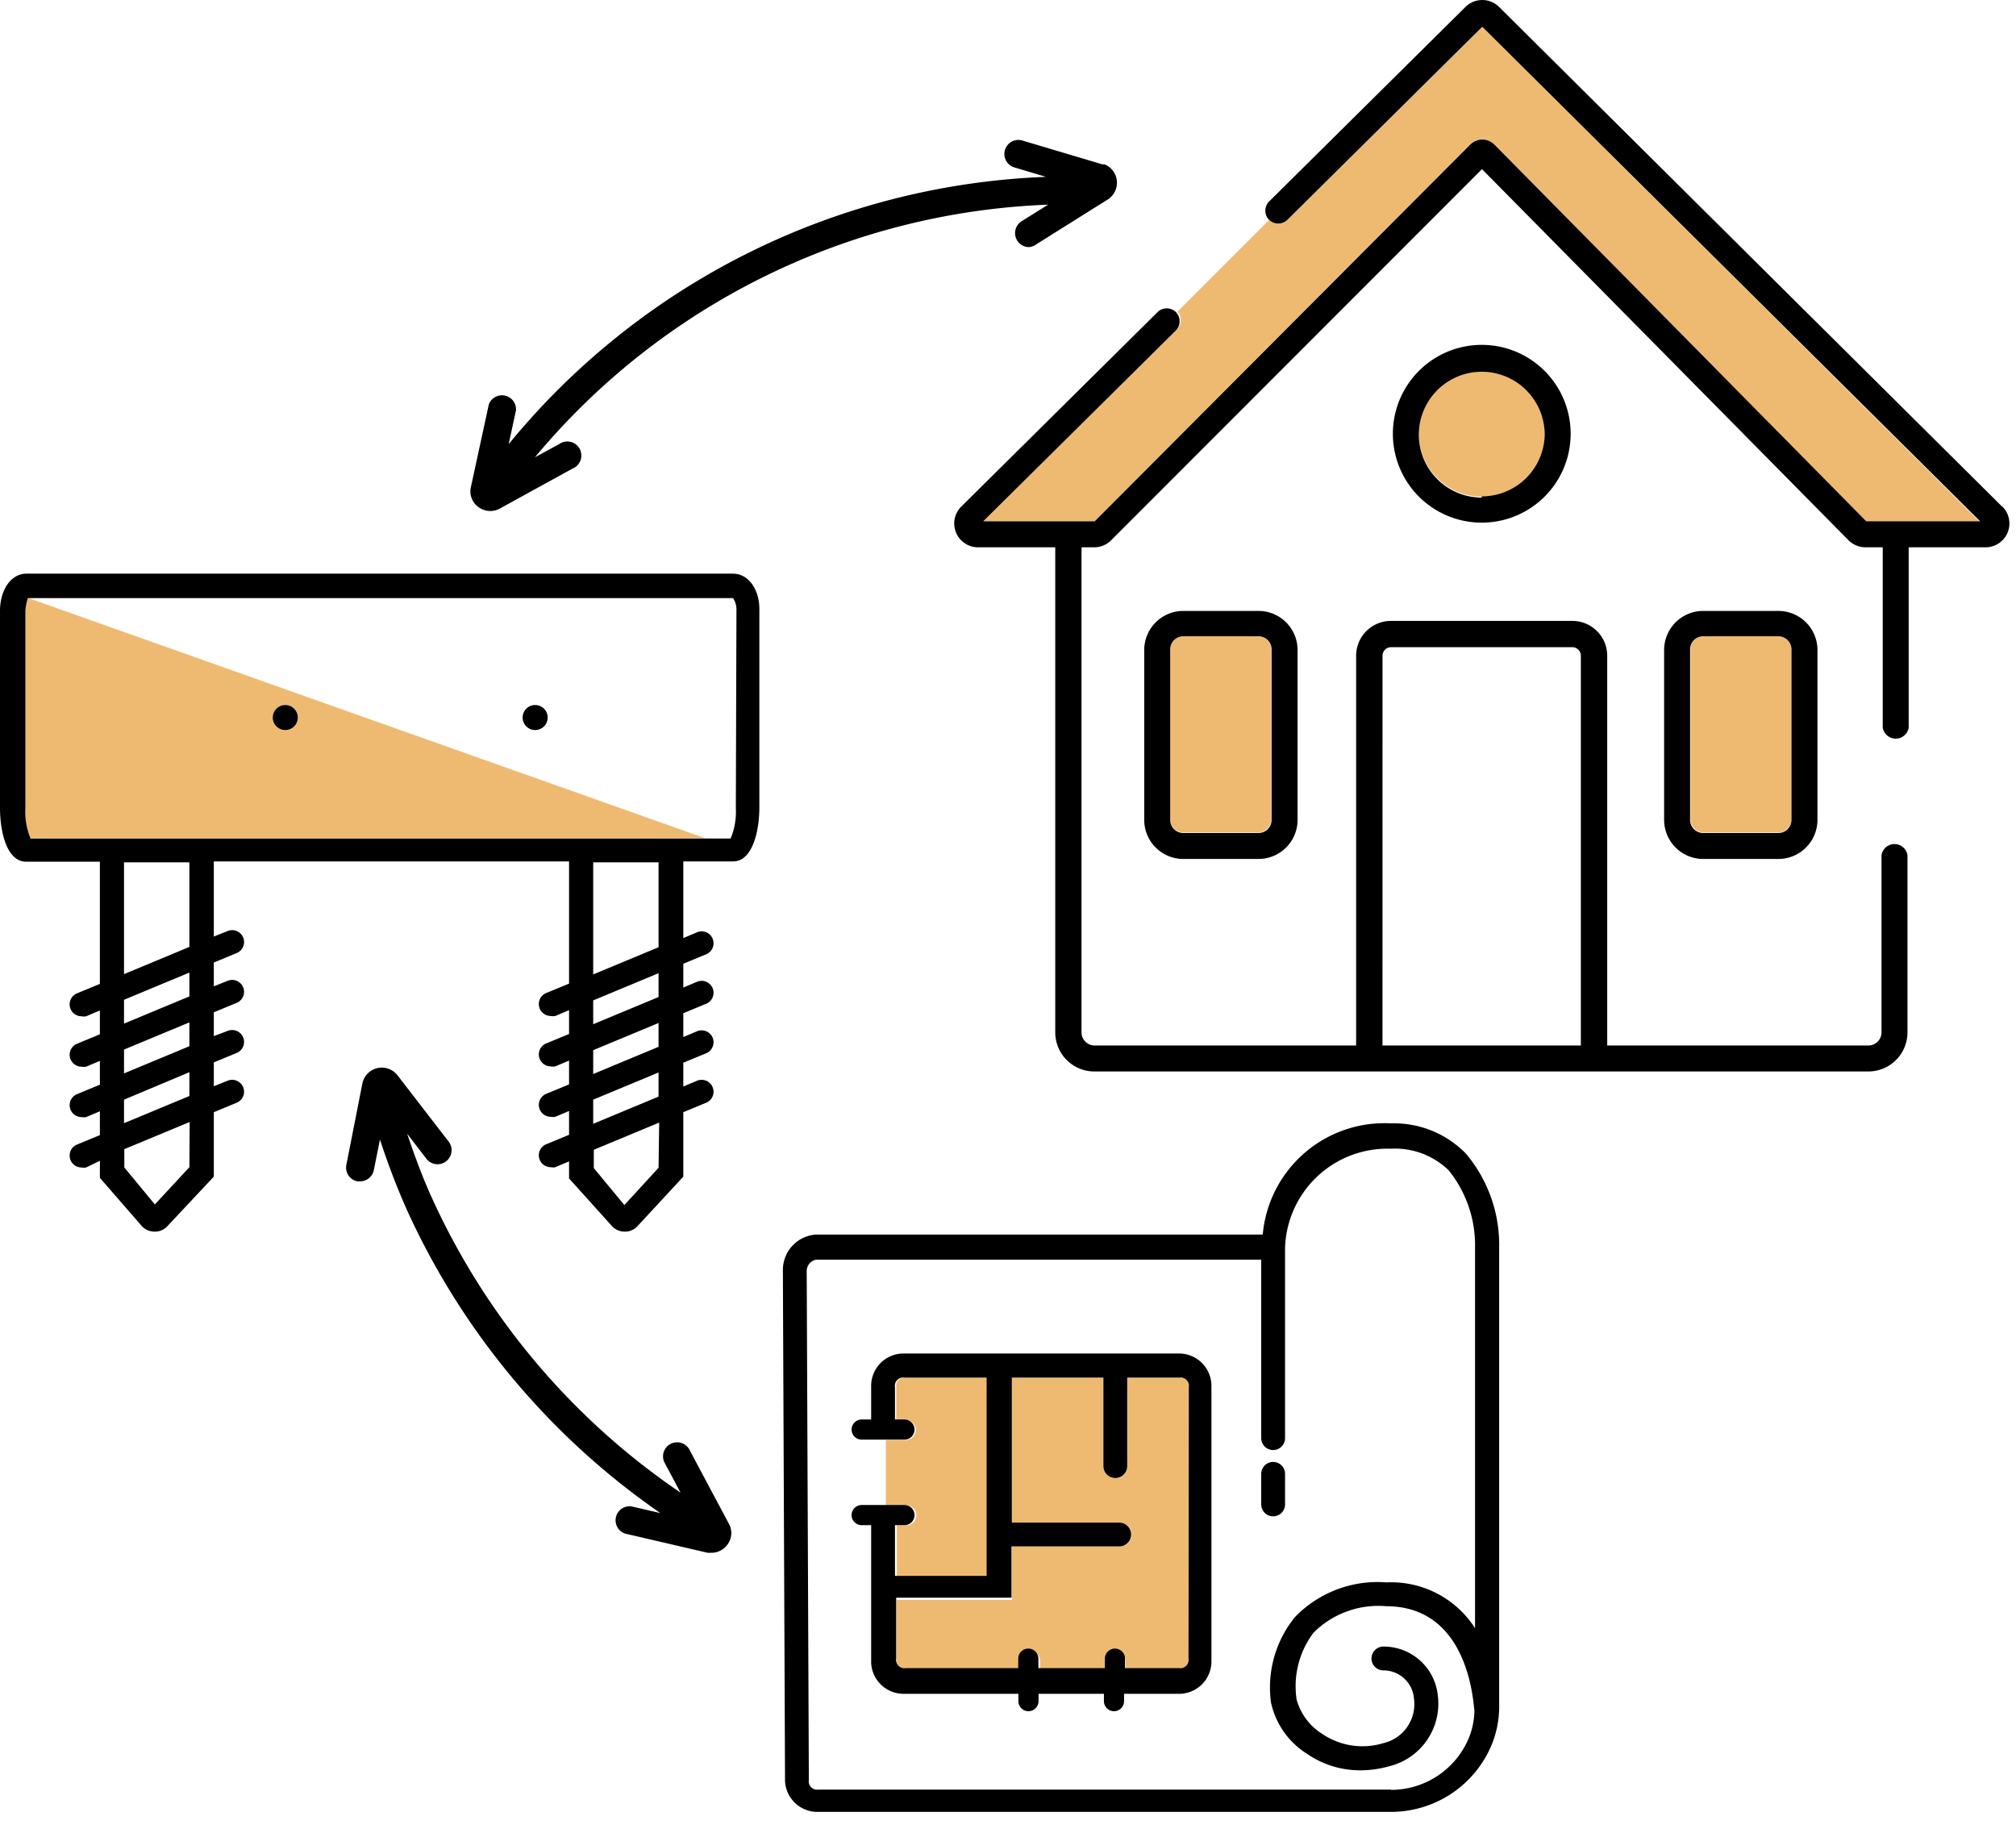 <svg xmlns="http://www.w3.org/2000/svg" width="66" height="60" viewBox="0 0 66 60"><g><g><g/><g/><g/><g/><g/><g/><g/><g/><g/><g/><g/><g><path fill="#eeba72" d="M9.343 23.9a.41.41 0 1 1 0-.82.41.41 0 0 1 0 .82zm-8.44-4.33a1.81 1.81 0 0 0-.12.43v6.44c-.018.342.04.684.17 1h22.13z"/></g><g/><g/><g/><g/><g/><g/><g/><g/><g/><g/><g/><g><path d="M24.09 26.45a2.3 2.3 0 0 1-.17 1H1a2.29 2.29 0 0 1-.17-1V20a1.81 1.81 0 0 1 .08-.42H24a.7.7 0 0 1 .11.42zm-2.53 4.56l-2.14.89v-3.67h2.14zm0 1.63l-2.14.89v-.78l2.14-.89zm0 1.63l-2.14.89v-.78l2.14-.89zm0 1.63l-2.14.89V36l2.14-.89zm0 2.33l-1.12 1.22-1-1.21v-.6l2.14-.89zM6.2 31l-2.14.89v-3.66H6.2zm0 1.62l-2.14.89v-.78l2.14-.89zm0 1.63l-2.14.89v-.78l2.14-.89zm0 1.63l-2.14.89V36l2.14-.9zm0 2.33l-1.13 1.22-1-1.21v-.6l2.14-.89zM24 18.78H.86C.37 18.78 0 19.3 0 20v6.44c0 .82.23 1.77.86 1.77h2.41v4l-.75.31a.39.39 0 0 0 .15.75c.05.01.1.01.15 0l.45-.19v.78l-.75.31a.39.39 0 0 0 .15.75c.05.01.1.01.15 0l.45-.19v.78l-.75.31a.39.39 0 0 0 .15.75c.05.01.1.01.15 0l.45-.19v.78l-.75.31a.39.39 0 0 0 .15.75c.05.01.1.01.15 0l.45-.22v.56l1.34 1.54a.57.57 0 0 0 .45.22.55.55 0 0 0 .43-.19L7 38.52v-2.11l.75-.31a.39.39 0 0 0-.3-.72l-.45.18v-.78l.75-.31a.39.39 0 0 0-.3-.72l-.45.17v-.78l.75-.31a.39.39 0 0 0-.3-.72l-.45.18v-.78l.75-.31a.39.39 0 0 0-.3-.72l-.45.18V28.2h11.63v4l-.75.31a.39.39 0 0 0 .15.75c.05.01.1.01.15 0l.45-.19v.78l-.75.31a.39.39 0 0 0 .15.75c.05.01.1.01.15 0l.45-.19v.78l-.75.31a.39.39 0 0 0 .15.75c.05.01.1.01.15 0l.45-.19v.78l-.75.31a.39.39 0 0 0 .15.75c.05.01.1.01.15 0l.45-.19v.56L20 40.1a.57.57 0 0 0 .45.22.55.55 0 0 0 .43-.19l1.49-1.61v-2.11l.75-.31a.39.39 0 0 0-.3-.72l-.45.19v-.78l.75-.31a.39.39 0 1 0-.3-.72l-.45.19v-.78l.75-.31a.39.39 0 0 0-.3-.72l-.45.19v-.78l.75-.31a.39.39 0 0 0-.3-.72l-.45.19V28.2H24c.64 0 .86-1 .86-1.77V20c.02-.7-.36-1.22-.86-1.22z"/></g><g><path d="M17.52 23.9a.41.41 0 1 0 0-.82.41.41 0 0 0 0 .82z"/></g><g><path d="M9.34 23.9a.41.41 0 1 0 0-.82.41.41 0 0 0 0 .82z"/></g><g><path fill="#eeba72" d="M38.614 45.105h-1.71v2.9a.39.39 0 0 1-.78 0v-2.9h-3v4.74h3.53a.39.39 0 0 1 0 .78h-3.52v1.75h-3.78v2a.27.27 0 0 0 .31.31h3.73v-.31a.33.33 0 1 1 .66 0v.31h2.14v-.31a.33.33 0 1 1 .66 0v.31h1.77a.27.27 0 0 0 .31-.31v-9a.27.27 0 0 0-.32-.27z"/></g><g><path fill="#eeba72" d="M30 49.604a.33.33 0 0 1-.33.33h-.31v1.66h3v-6.49h-2.71a.27.27 0 0 0-.31.31v1.07h.31a.33.33 0 1 1 0 .66H29v2.14h.7a.33.33 0 0 1 .3.32z"/></g><g><path d="M38.91 54.3a.27.27 0 0 1-.31.31h-1.768v-.31a.33.33 0 0 0-.66 0v.31h-2.177v-.31a.33.33 0 0 0-.66 0v.31H29.65a.27.27 0 0 1-.31-.31v-1.997h3.776v-1.678h3.526a.39.39 0 0 0 0-.78h-3.516V45.1h2.997v2.897a.39.39 0 1 0 .78 0V45.1h1.707a.27.27 0 0 1 .31.31zm-9.3-9.99a1.06 1.06 0 0 0-1.09 1.09v1.07h-.31a.33.33 0 1 0 0 .66h1.4a.33.33 0 0 0 0-.66h-.31v-1.06a.27.27 0 0 1 .31-.31h2.69v6.49h-3v-1.66h.31a.33.33 0 0 0 0-.66h-1.4a.33.33 0 1 0 0 .66h.31v4.43a1.06 1.06 0 0 0 1.09 1.09h3.73v.24a.33.33 0 0 0 .66 0v-.24h2.14v.24a.33.33 0 0 0 .66 0v-.24h1.77a1.06 1.06 0 0 0 1.09-1.09v-9a1.06 1.06 0 0 0-1.05-1.05z"/></g><g/><g><path d="M45.54 58.586H26.79a.27.27 0 0 1-.31-.31l-.07-16.658a.38.38 0 0 1 .31-.38h14.57v5.842a.39.39 0 1 0 .78 0v-6.213a3.352 3.352 0 0 1 3.46-3.261 2.52 2.52 0 0 1 1.9.71c.575.717.88 1.613.86 2.531v12.456a3.26 3.26 0 0 0-2.9-1.5 3.759 3.759 0 0 0-3 1.14 3.653 3.653 0 0 0-.78 2.792c.15.696.576 1.302 1.18 1.68a3.05 3.05 0 0 0 1.74.54c.318 0 .634-.044.94-.13a2.111 2.111 0 0 0 1.6-2.33 1.78 1.78 0 0 0-1.78-1.591.39.39 0 0 0 0 .78 1 1 0 0 1 1 .92 1.31 1.31 0 0 1-1 1.461 2.35 2.35 0 0 1-2-.3 1.94 1.94 0 0 1-.84-1.12 2.912 2.912 0 0 1 .55-2.192 3 3 0 0 1 2.38-.87c2.78 0 2.85 3.322 2.89 3.392-.002.304-.06.606-.17.89a2.76 2.76 0 0 1-2.56 1.73zM48 37.776a3.28 3.28 0 0 0-2.46-1 4 4 0 0 0-4.2 3.64H26.72a1.16 1.16 0 0 0-1.09 1.16l.07 16.65a1.06 1.06 0 0 0 1.09 1.09h18.75a3.57 3.57 0 0 0 3.3-2.21 3.31 3.31 0 0 0 .24-1.27v-15a4.64 4.64 0 0 0-1.08-3.06z"/></g><g><path d="M42.07 49.25v-1a.39.39 0 0 0-.78 0v1a.39.39 0 0 0 .78 0z"/></g><g><path fill="#eeba72" d="M38.31 21.26a.43.43 0 0 1 .43-.43h2.45a.43.43 0 0 1 .43.43v5.56a.43.43 0 0 1-.43.43h-2.45a.43.43 0 0 1-.43-.43z"/></g><g><path d="M41.63 26.84a.43.43 0 0 1-.43.43h-2.46a.43.43 0 0 1-.43-.43v-5.58a.43.43 0 0 1 .43-.43h2.46a.43.43 0 0 1 .43.43zM41.2 20h-2.46a1.28 1.28 0 0 0-1.28 1.28v5.56c0 .707.573 1.28 1.28 1.28h2.46a1.28 1.28 0 0 0 1.28-1.28v-5.58A1.28 1.28 0 0 0 41.2 20z"/></g><g><path fill="#eeba72" d="M55.34 21.26a.43.43 0 0 1 .43-.43h2.45a.43.43 0 0 1 .43.43v5.56a.43.43 0 0 1-.43.43h-2.45a.43.43 0 0 1-.43-.43z"/></g><g><path d="M58.65 26.84a.43.43 0 0 1-.43.43h-2.46a.43.43 0 0 1-.43-.43v-5.58a.43.43 0 0 1 .43-.43h2.46a.43.43 0 0 1 .43.43zM58.22 20h-2.46a1.28 1.28 0 0 0-1.28 1.28v5.56a1.28 1.28 0 0 0 1.28 1.28h2.46a1.28 1.28 0 0 0 1.28-1.28v-5.58A1.28 1.28 0 0 0 58.22 20z"/></g><g><path fill="#eeba72" d="M48.51 16.26a2.06 2.06 0 1 0 0-4.12 2.06 2.06 0 0 0 0 4.12z"/></g><g><path d="M48.51 16.29a2.06 2.06 0 1 1 2.06-2.06 2.06 2.06 0 0 1-2.06 2.02zm0-5a2.91 2.91 0 1 0 0 5.82 2.91 2.91 0 0 0 0-5.82z"/></g><g/><g><path fill="#eeba72" d="M38.49 10.82l-6.31 6.25h3.65L48.12 4.73a.57.57 0 0 1 .4-.17.56.56 0 0 1 .4.17l12.17 12.36h3.73L48.53.88 42.15 7.2a.43.43 0 0 1-.6 0l-3 3a.43.43 0 0 1-.06.62z"/></g><g><path d="M45.261 21.467a.28.28 0 0 1 .28-.28h5.933a.28.28 0 0 1 .28.28v12.76H45.26zm20.286-4.88L49.077.227a.78.78 0 0 0-1.1 0l-6.43 6.37a.43.43 0 0 0 0 .6.43.43 0 0 0 .6 0l6.38-6.32 16.3 16.19h-3.73l-12.17-12.33a.56.56 0 0 0-.4-.17.57.57 0 0 0-.4.17l-12.29 12.33h-3.65l6.31-6.25a.43.43 0 0 0 0-.6.43.43 0 0 0-.6 0l-6.43 6.37a.78.78 0 0 0 .53 1.33h2.55v15.88a1.28 1.28 0 0 0 1.28 1.28h25.34a1.28 1.28 0 0 0 1.28-1.28v-5.8a.43.43 0 0 0-.85 0v5.8a.43.43 0 0 1-.43.43h-8.55v-12.76a1.14 1.14 0 0 0-1.14-1.14h-5.94a1.14 1.14 0 0 0-1.14 1.14v12.76h-8.56a.43.43 0 0 1-.43-.43v-15.88h.42a.78.78 0 0 0 .55-.23l12.14-12.15 12 12.15a.79.79 0 0 0 .56.23h.56v5.9a.43.43 0 0 0 .85 0v-5.9h2.51a.78.78 0 0 0 .55-1.34z"/></g><g><path d="M36.123 5.39l-2.62-.78a.46.46 0 1 0-.26.88l1 .3a23.91 23.91 0 0 0-17.59 8.75l.24-1.11a.46.46 0 0 0-.89-.19l-.59 2.72a.63.63 0 0 0 .25.64.65.65 0 0 0 .68.06l2.4-1.32a.46.46 0 1 0-.44-.8l-.79.43a23 23 0 0 1 16.8-8.27l-.88.55a.46.46 0 0 0 .24.84.45.45 0 0 0 .25-.09l2.36-1.48a.65.65 0 0 0-.15-1.15z"/></g><g><path d="M23.879 49.914l-1.29-2.42a.46.46 0 1 0-.81.43l.5.94a23.33 23.33 0 0 1-8.14-9.65c-.31-.68-.57-1.39-.81-2.1l.63.82a.46.46 0 0 0 .73-.56l-1.69-2.19a.65.65 0 0 0-1.13.26l-.53 2.69a.46.46 0 0 0 .36.54h.09a.46.46 0 0 0 .45-.37l.2-1c.253.78.547 1.549.88 2.3a24.26 24.26 0 0 0 8.3 9.93l-.95-.22a.46.46 0 0 0-.21.89l2.71.63h.13a.65.65 0 0 0 .51-.26.63.63 0 0 0 .07-.66z"/></g></g></g></svg>
